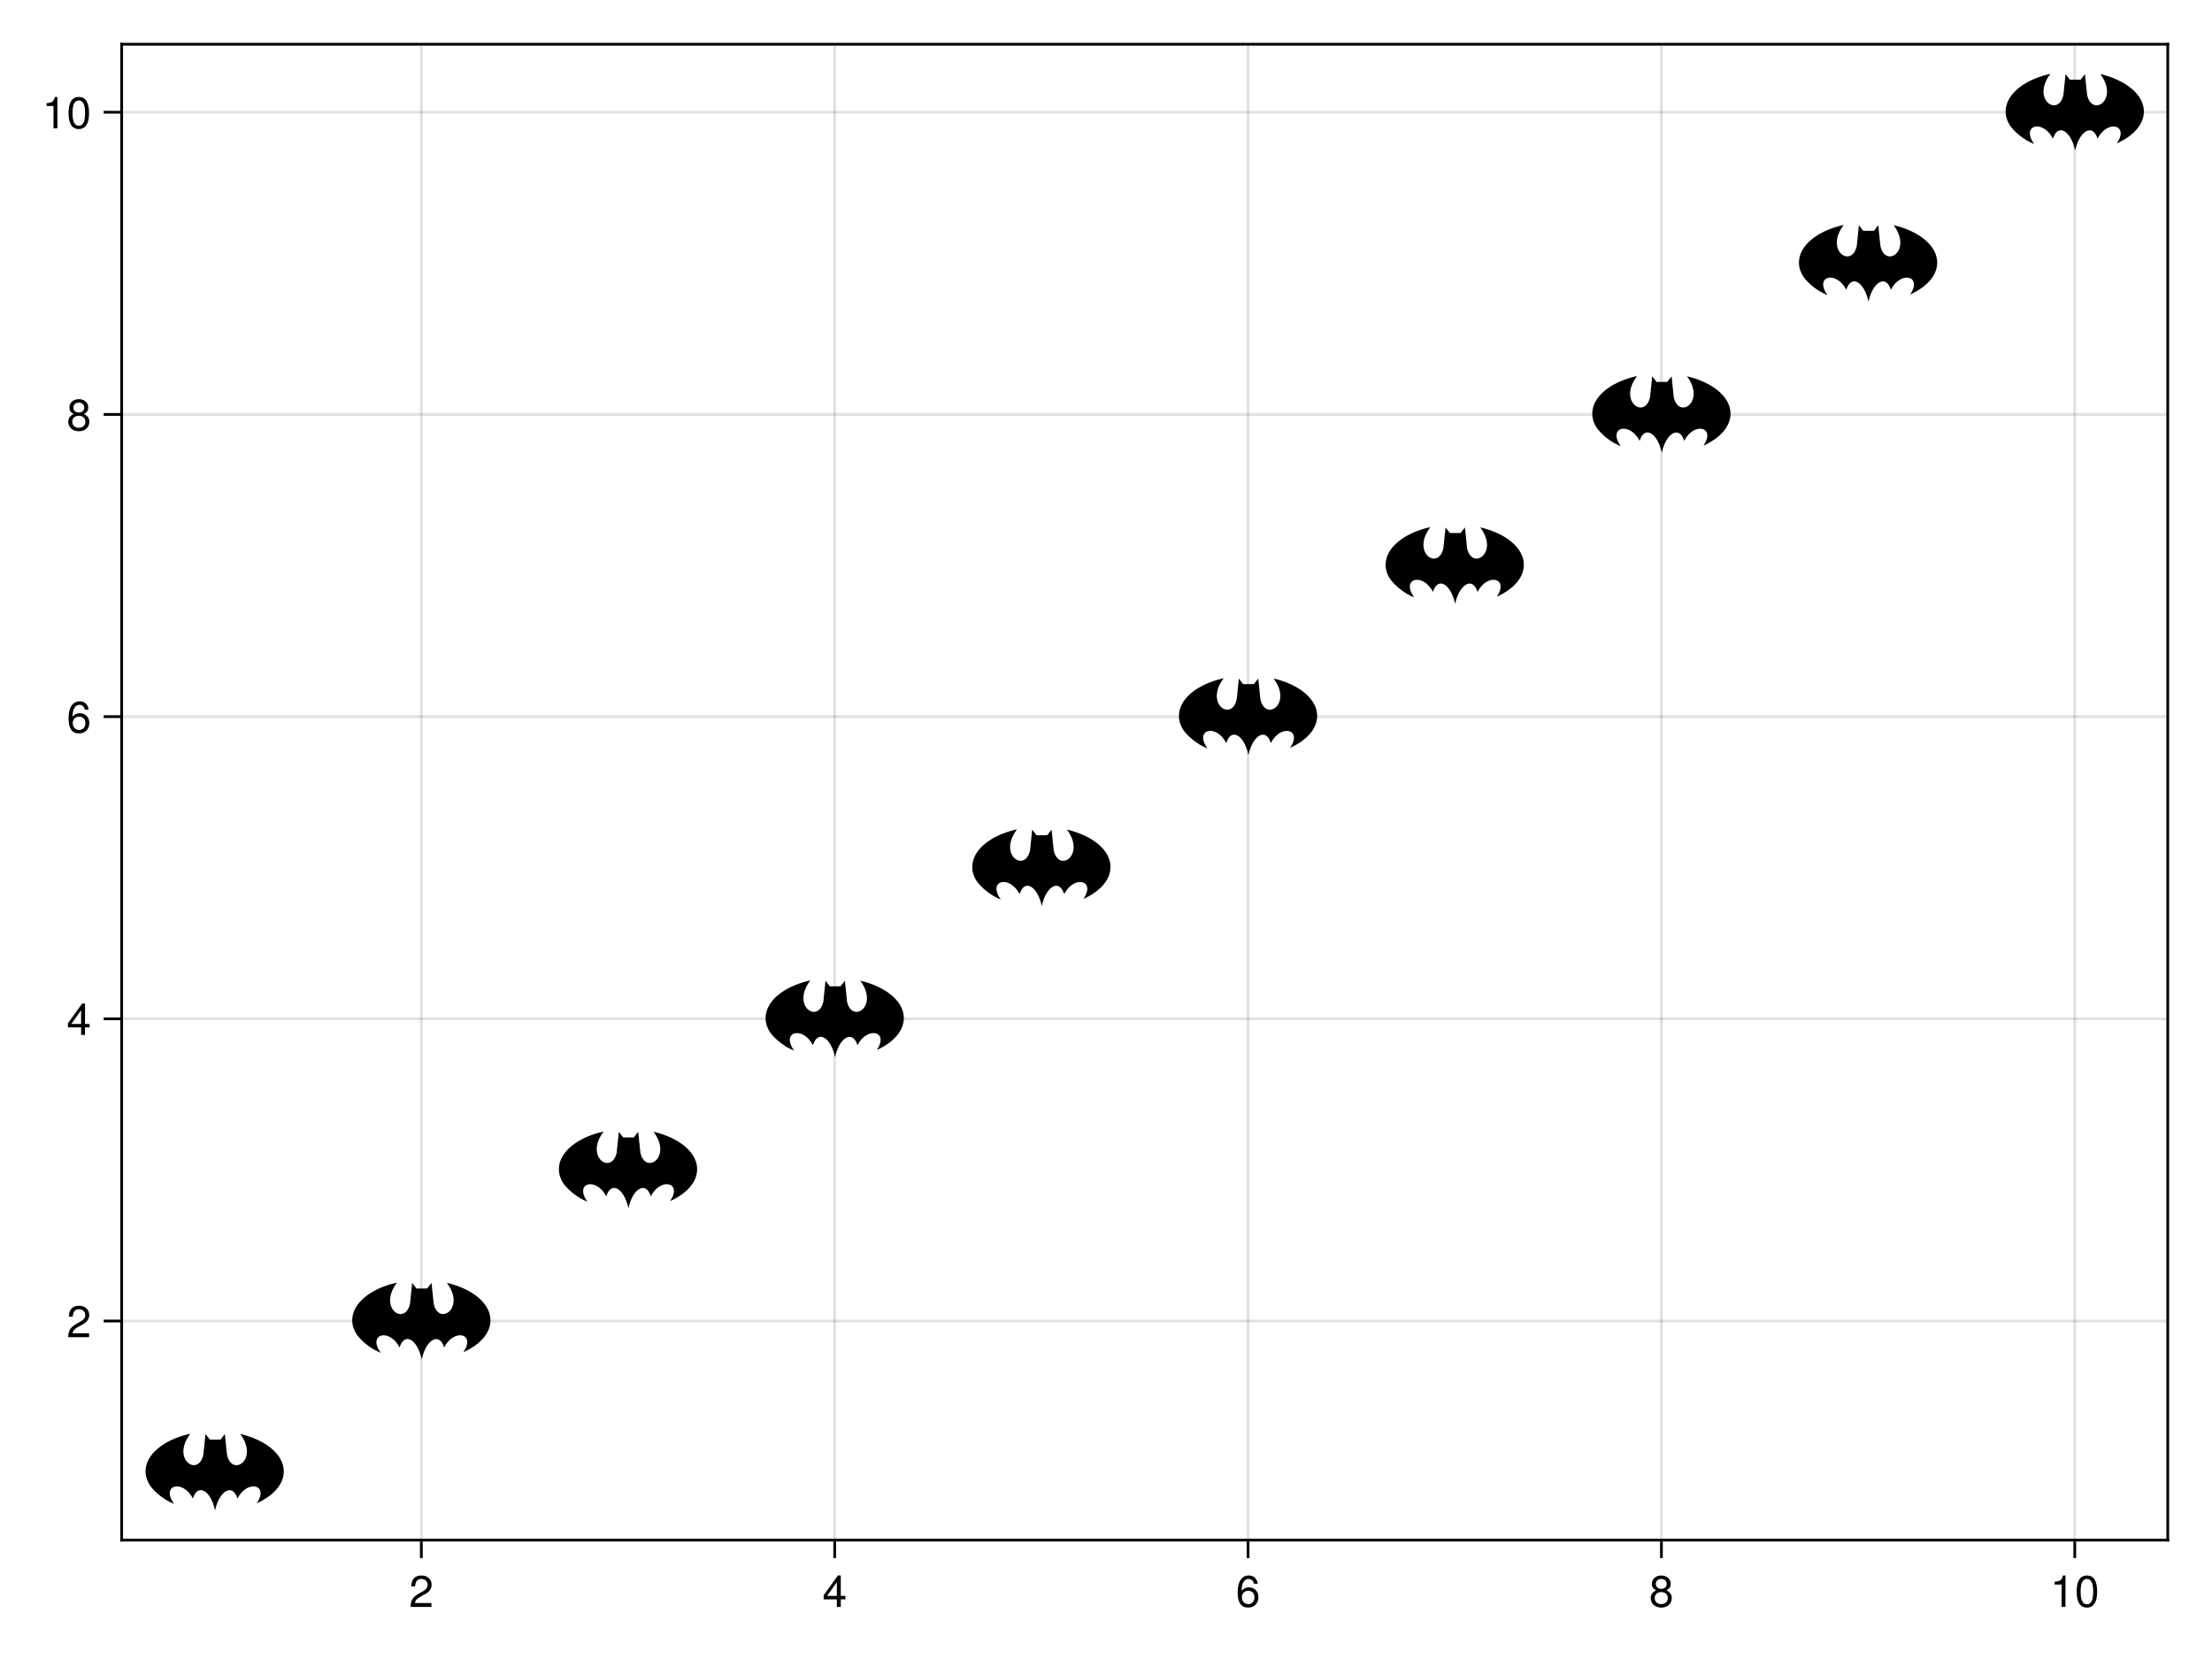 <?xml version="1.0" encoding="UTF-8"?>
<svg xmlns="http://www.w3.org/2000/svg" xmlns:xlink="http://www.w3.org/1999/xlink" width="600pt" height="450pt" viewBox="0 0 600 450" version="1.1">
<defs>
<g>
<symbol overflow="visible" id="glyph0-0-nzQg9qyp">
<path style="stroke:none;" d="M 0.234 -8.75 C 0.234 -8.75 0.234 0 0.234 0 C 0.234 0 5.641 0 5.641 0 C 5.641 0 5.641 -8.75 5.641 -8.75 C 5.641 -8.75 0.234 -8.75 0.234 -8.75 Z M 0.859 -0.625 C 0.859 -0.625 0.859 -8.125 0.859 -8.125 C 0.859 -8.125 5.016 -8.125 5.016 -8.125 C 5.016 -8.125 5.016 -0.625 5.016 -0.625 C 5.016 -0.625 0.859 -0.625 0.859 -0.625 Z M 0.859 -0.625 "/>
</symbol>
<symbol overflow="visible" id="glyph0-1-nzQg9qyp">
<path style="stroke:none;" d="M 6.125 -6.016 C 6.125 -4.969 5.516 -4.078 4.328 -3.438 C 4.328 -3.438 3.125 -2.797 3.125 -2.797 C 2.094 -2.188 1.703 -1.734 1.594 -1.047 C 1.594 -1.047 6.078 -1.047 6.078 -1.047 C 6.078 -1.047 6.078 0 6.078 0 C 6.078 0 0.406 0 0.406 0 C 0.5 -1.875 1.016 -2.672 2.797 -3.688 C 2.797 -3.688 3.906 -4.312 3.906 -4.312 C 4.656 -4.734 5.047 -5.312 5.047 -5.984 C 5.047 -6.906 4.328 -7.578 3.375 -7.578 C 2.328 -7.578 1.734 -6.984 1.656 -5.562 C 1.656 -5.562 0.594 -5.562 0.594 -5.562 C 0.656 -7.625 1.672 -8.516 3.406 -8.516 C 5.016 -8.516 6.125 -7.453 6.125 -6.016 Z M 6.125 -6.016 "/>
</symbol>
<symbol overflow="visible" id="glyph1-0-nzQg9qyp">
<path style="stroke:none;" d="M 0.234 -8.75 C 0.234 -8.75 0.234 0 0.234 0 C 0.234 0 5.641 0 5.641 0 C 5.641 0 5.641 -8.75 5.641 -8.75 C 5.641 -8.75 0.234 -8.75 0.234 -8.75 Z M 0.859 -0.625 C 0.859 -0.625 0.859 -8.125 0.859 -8.125 C 0.859 -8.125 5.016 -8.125 5.016 -8.125 C 5.016 -8.125 5.016 -0.625 5.016 -0.625 C 5.016 -0.625 0.859 -0.625 0.859 -0.625 Z M 0.859 -0.625 "/>
</symbol>
<symbol overflow="visible" id="glyph1-1-nzQg9qyp">
<path style="stroke:none;" d="M 6.234 -2.047 C 6.234 -2.047 4.984 -2.047 4.984 -2.047 C 4.984 -2.047 4.984 0 4.984 0 C 4.984 0 3.922 0 3.922 0 C 3.922 0 3.922 -2.047 3.922 -2.047 C 3.922 -2.047 0.344 -2.047 0.344 -2.047 C 0.344 -2.047 0.344 -3.156 0.344 -3.156 C 0.344 -3.156 4.203 -8.516 4.203 -8.516 C 4.203 -8.516 4.984 -8.516 4.984 -8.516 C 4.984 -8.516 4.984 -2.984 4.984 -2.984 C 4.984 -2.984 6.234 -2.984 6.234 -2.984 C 6.234 -2.984 6.234 -2.047 6.234 -2.047 Z M 3.922 -2.984 C 3.922 -2.984 3.922 -6.703 3.922 -6.703 C 3.922 -6.703 1.266 -2.984 1.266 -2.984 C 1.266 -2.984 3.922 -2.984 3.922 -2.984 Z M 3.922 -2.984 "/>
</symbol>
<symbol overflow="visible" id="glyph1-2-nzQg9qyp">
<path style="stroke:none;" d="M 6.156 -2.641 C 6.156 -0.969 4.984 0.188 3.375 0.188 C 1.422 0.188 0.516 -1.219 0.516 -3.875 C 0.516 -6.844 1.578 -8.516 3.562 -8.516 C 4.859 -8.516 5.766 -7.688 5.969 -6.281 C 5.969 -6.281 4.922 -6.281 4.922 -6.281 C 4.75 -7.109 4.234 -7.578 3.484 -7.578 C 2.281 -7.578 1.609 -6.422 1.594 -4.344 C 2.047 -4.969 2.719 -5.297 3.547 -5.297 C 5.078 -5.297 6.156 -4.219 6.156 -2.641 Z M 5.078 -2.562 C 5.078 -3.703 4.438 -4.359 3.422 -4.359 C 2.375 -4.359 1.656 -3.672 1.656 -2.609 C 1.656 -1.531 2.406 -0.75 3.391 -0.75 C 4.359 -0.75 5.078 -1.484 5.078 -2.562 Z M 5.078 -2.562 "/>
</symbol>
<symbol overflow="visible" id="glyph2-0-nzQg9qyp">
<path style="stroke:none;" d="M 0.234 -8.75 C 0.234 -8.75 0.234 0 0.234 0 C 0.234 0 5.641 0 5.641 0 C 5.641 0 5.641 -8.75 5.641 -8.75 C 5.641 -8.75 0.234 -8.75 0.234 -8.75 Z M 0.859 -0.625 C 0.859 -0.625 0.859 -8.125 0.859 -8.125 C 0.859 -8.125 5.016 -8.125 5.016 -8.125 C 5.016 -8.125 5.016 -0.625 5.016 -0.625 C 5.016 -0.625 0.859 -0.625 0.859 -0.625 Z M 0.859 -0.625 "/>
</symbol>
<symbol overflow="visible" id="glyph2-1-nzQg9qyp">
<path style="stroke:none;" d="M 6.156 -2.406 C 6.156 -0.859 4.984 0.188 3.297 0.188 C 1.625 0.188 0.438 -0.859 0.438 -2.406 C 0.438 -3.344 0.922 -4.016 1.891 -4.469 C 1.031 -5.016 0.75 -5.453 0.75 -6.234 C 0.75 -7.578 1.797 -8.516 3.297 -8.516 C 4.812 -8.516 5.859 -7.578 5.859 -6.234 C 5.859 -5.438 5.562 -5 4.688 -4.469 C 5.672 -4.016 6.156 -3.344 6.156 -2.406 Z M 4.781 -6.219 C 4.781 -7.047 4.203 -7.578 3.297 -7.578 C 2.406 -7.578 1.828 -7.047 1.828 -6.234 C 1.828 -5.422 2.406 -4.891 3.297 -4.891 C 4.188 -4.891 4.781 -5.422 4.781 -6.219 Z M 5.078 -2.391 C 5.078 -3.391 4.359 -4.016 3.297 -4.016 C 2.25 -4.016 1.531 -3.391 1.531 -2.391 C 1.531 -1.391 2.25 -0.75 3.281 -0.75 C 4.359 -0.75 5.078 -1.375 5.078 -2.391 Z M 5.078 -2.391 "/>
</symbol>
<symbol overflow="visible" id="glyph2-2-nzQg9qyp">
<path style="stroke:none;" d="M 6.078 -4.094 C 6.078 -1.297 5.094 0.188 3.297 0.188 C 1.469 0.188 0.516 -1.297 0.516 -4.156 C 0.516 -7.016 1.469 -8.516 3.297 -8.516 C 5.141 -8.516 6.078 -7.047 6.078 -4.094 Z M 5 -4.188 C 5 -6.469 4.438 -7.578 3.297 -7.578 C 2.156 -7.578 1.594 -6.484 1.594 -4.156 C 1.594 -1.828 2.156 -0.703 3.281 -0.703 C 4.453 -0.703 5 -1.781 5 -4.188 Z M 5 -4.188 "/>
</symbol>
<symbol overflow="visible" id="glyph3-0-nzQg9qyp">
<path style="stroke:none;" d="M 0.234 -8.75 C 0.234 -8.75 0.234 0 0.234 0 C 0.234 0 5.641 0 5.641 0 C 5.641 0 5.641 -8.75 5.641 -8.75 C 5.641 -8.75 0.234 -8.75 0.234 -8.75 Z M 0.859 -0.625 C 0.859 -0.625 0.859 -8.125 0.859 -8.125 C 0.859 -8.125 5.016 -8.125 5.016 -8.125 C 5.016 -8.125 5.016 -0.625 5.016 -0.625 C 5.016 -0.625 0.859 -0.625 0.859 -0.625 Z M 0.859 -0.625 "/>
</symbol>
<symbol overflow="visible" id="glyph3-1-nzQg9qyp">
<path style="stroke:none;" d="M 4.156 0 C 4.156 0 3.109 0 3.109 0 C 3.109 0 3.109 -6.062 3.109 -6.062 C 3.109 -6.062 1.219 -6.062 1.219 -6.062 C 1.219 -6.062 1.219 -6.812 1.219 -6.812 C 2.859 -7.016 3.094 -7.203 3.469 -8.516 C 3.469 -8.516 4.156 -8.516 4.156 -8.516 C 4.156 -8.516 4.156 0 4.156 0 Z M 4.156 0 "/>
</symbol>
<symbol overflow="visible" id="glyph4-0-nzQg9qyp">
<path style="stroke:none;" d="M 0.234 -8.75 C 0.234 -8.75 0.234 0 0.234 0 C 0.234 0 5.641 0 5.641 0 C 5.641 0 5.641 -8.75 5.641 -8.75 C 5.641 -8.75 0.234 -8.75 0.234 -8.75 Z M 0.859 -0.625 C 0.859 -0.625 0.859 -8.125 0.859 -8.125 C 0.859 -8.125 5.016 -8.125 5.016 -8.125 C 5.016 -8.125 5.016 -0.625 5.016 -0.625 C 5.016 -0.625 0.859 -0.625 0.859 -0.625 Z M 0.859 -0.625 "/>
</symbol>
<symbol overflow="visible" id="glyph4-1-nzQg9qyp">
<path style="stroke:none;" d="M 6.125 -6.016 C 6.125 -4.969 5.516 -4.078 4.328 -3.438 C 4.328 -3.438 3.125 -2.797 3.125 -2.797 C 2.094 -2.188 1.703 -1.734 1.594 -1.047 C 1.594 -1.047 6.078 -1.047 6.078 -1.047 C 6.078 -1.047 6.078 0 6.078 0 C 6.078 0 0.406 0 0.406 0 C 0.5 -1.875 1.016 -2.672 2.797 -3.688 C 2.797 -3.688 3.906 -4.312 3.906 -4.312 C 4.656 -4.734 5.047 -5.312 5.047 -5.984 C 5.047 -6.906 4.328 -7.578 3.375 -7.578 C 2.328 -7.578 1.734 -6.984 1.656 -5.562 C 1.656 -5.562 0.594 -5.562 0.594 -5.562 C 0.656 -7.625 1.672 -8.516 3.406 -8.516 C 5.016 -8.516 6.125 -7.453 6.125 -6.016 Z M 6.125 -6.016 "/>
</symbol>
<symbol overflow="visible" id="glyph4-2-nzQg9qyp">
<path style="stroke:none;" d="M 6.234 -2.047 C 6.234 -2.047 4.984 -2.047 4.984 -2.047 C 4.984 -2.047 4.984 0 4.984 0 C 4.984 0 3.922 0 3.922 0 C 3.922 0 3.922 -2.047 3.922 -2.047 C 3.922 -2.047 0.344 -2.047 0.344 -2.047 C 0.344 -2.047 0.344 -3.156 0.344 -3.156 C 0.344 -3.156 4.203 -8.516 4.203 -8.516 C 4.203 -8.516 4.984 -8.516 4.984 -8.516 C 4.984 -8.516 4.984 -2.984 4.984 -2.984 C 4.984 -2.984 6.234 -2.984 6.234 -2.984 C 6.234 -2.984 6.234 -2.047 6.234 -2.047 Z M 3.922 -2.984 C 3.922 -2.984 3.922 -6.703 3.922 -6.703 C 3.922 -6.703 1.266 -2.984 1.266 -2.984 C 1.266 -2.984 3.922 -2.984 3.922 -2.984 Z M 3.922 -2.984 "/>
</symbol>
<symbol overflow="visible" id="glyph5-0-nzQg9qyp">
<path style="stroke:none;" d="M 0.234 -8.75 C 0.234 -8.75 0.234 0 0.234 0 C 0.234 0 5.641 0 5.641 0 C 5.641 0 5.641 -8.75 5.641 -8.75 C 5.641 -8.75 0.234 -8.75 0.234 -8.75 Z M 0.859 -0.625 C 0.859 -0.625 0.859 -8.125 0.859 -8.125 C 0.859 -8.125 5.016 -8.125 5.016 -8.125 C 5.016 -8.125 5.016 -0.625 5.016 -0.625 C 5.016 -0.625 0.859 -0.625 0.859 -0.625 Z M 0.859 -0.625 "/>
</symbol>
<symbol overflow="visible" id="glyph5-1-nzQg9qyp">
<path style="stroke:none;" d="M 6.156 -2.641 C 6.156 -0.969 4.984 0.188 3.375 0.188 C 1.422 0.188 0.516 -1.219 0.516 -3.875 C 0.516 -6.844 1.578 -8.516 3.562 -8.516 C 4.859 -8.516 5.766 -7.688 5.969 -6.281 C 5.969 -6.281 4.922 -6.281 4.922 -6.281 C 4.75 -7.109 4.234 -7.578 3.484 -7.578 C 2.281 -7.578 1.609 -6.422 1.594 -4.344 C 2.047 -4.969 2.719 -5.297 3.547 -5.297 C 5.078 -5.297 6.156 -4.219 6.156 -2.641 Z M 5.078 -2.562 C 5.078 -3.703 4.438 -4.359 3.422 -4.359 C 2.375 -4.359 1.656 -3.672 1.656 -2.609 C 1.656 -1.531 2.406 -0.75 3.391 -0.75 C 4.359 -0.75 5.078 -1.484 5.078 -2.562 Z M 5.078 -2.562 "/>
</symbol>
<symbol overflow="visible" id="glyph6-0-nzQg9qyp">
<path style="stroke:none;" d="M 0.234 -8.75 C 0.234 -8.75 0.234 0 0.234 0 C 0.234 0 5.641 0 5.641 0 C 5.641 0 5.641 -8.75 5.641 -8.75 C 5.641 -8.75 0.234 -8.75 0.234 -8.75 Z M 0.859 -0.625 C 0.859 -0.625 0.859 -8.125 0.859 -8.125 C 0.859 -8.125 5.016 -8.125 5.016 -8.125 C 5.016 -8.125 5.016 -0.625 5.016 -0.625 C 5.016 -0.625 0.859 -0.625 0.859 -0.625 Z M 0.859 -0.625 "/>
</symbol>
<symbol overflow="visible" id="glyph6-1-nzQg9qyp">
<path style="stroke:none;" d="M 6.156 -2.406 C 6.156 -0.859 4.984 0.188 3.297 0.188 C 1.625 0.188 0.438 -0.859 0.438 -2.406 C 0.438 -3.344 0.922 -4.016 1.891 -4.469 C 1.031 -5.016 0.75 -5.453 0.75 -6.234 C 0.75 -7.578 1.797 -8.516 3.297 -8.516 C 4.812 -8.516 5.859 -7.578 5.859 -6.234 C 5.859 -5.438 5.562 -5 4.688 -4.469 C 5.672 -4.016 6.156 -3.344 6.156 -2.406 Z M 4.781 -6.219 C 4.781 -7.047 4.203 -7.578 3.297 -7.578 C 2.406 -7.578 1.828 -7.047 1.828 -6.234 C 1.828 -5.422 2.406 -4.891 3.297 -4.891 C 4.188 -4.891 4.781 -5.422 4.781 -6.219 Z M 5.078 -2.391 C 5.078 -3.391 4.359 -4.016 3.297 -4.016 C 2.25 -4.016 1.531 -3.391 1.531 -2.391 C 1.531 -1.391 2.25 -0.75 3.281 -0.75 C 4.359 -0.75 5.078 -1.375 5.078 -2.391 Z M 5.078 -2.391 "/>
</symbol>
<symbol overflow="visible" id="glyph6-2-nzQg9qyp">
<path style="stroke:none;" d="M 6.078 -4.094 C 6.078 -1.297 5.094 0.188 3.297 0.188 C 1.469 0.188 0.516 -1.297 0.516 -4.156 C 0.516 -7.016 1.469 -8.516 3.297 -8.516 C 5.141 -8.516 6.078 -7.047 6.078 -4.094 Z M 5 -4.188 C 5 -6.469 4.438 -7.578 3.297 -7.578 C 2.156 -7.578 1.594 -6.484 1.594 -4.156 C 1.594 -1.828 2.156 -0.703 3.281 -0.703 C 4.453 -0.703 5 -1.781 5 -4.188 Z M 5 -4.188 "/>
</symbol>
<symbol overflow="visible" id="glyph7-0-nzQg9qyp">
<path style="stroke:none;" d="M 0.234 -8.75 C 0.234 -8.75 0.234 0 0.234 0 C 0.234 0 5.641 0 5.641 0 C 5.641 0 5.641 -8.75 5.641 -8.75 C 5.641 -8.75 0.234 -8.75 0.234 -8.75 Z M 0.859 -0.625 C 0.859 -0.625 0.859 -8.125 0.859 -8.125 C 0.859 -8.125 5.016 -8.125 5.016 -8.125 C 5.016 -8.125 5.016 -0.625 5.016 -0.625 C 5.016 -0.625 0.859 -0.625 0.859 -0.625 Z M 0.859 -0.625 "/>
</symbol>
<symbol overflow="visible" id="glyph7-1-nzQg9qyp">
<path style="stroke:none;" d="M 4.156 0 C 4.156 0 3.109 0 3.109 0 C 3.109 0 3.109 -6.062 3.109 -6.062 C 3.109 -6.062 1.219 -6.062 1.219 -6.062 C 1.219 -6.062 1.219 -6.812 1.219 -6.812 C 2.859 -7.016 3.094 -7.203 3.469 -8.516 C 3.469 -8.516 4.156 -8.516 4.156 -8.516 C 4.156 -8.516 4.156 0 4.156 0 Z M 4.156 0 "/>
</symbol>
</g>
</defs>
<g id="surface1-nzQg9qyp">
<rect x="0" y="0" width="600" height="450" style="fill:rgb(100%,100%,100%);fill-opacity:1;stroke:none;"/>
<path style=" stroke:none;fill-rule:nonzero;fill:rgb(100%,100%,100%);fill-opacity:1;" d="M 33 417.75 L 588 417.75 L 588 12 L 33 12 Z M 33 417.75 "/>
<path style="fill:none;stroke-width:1;stroke-linecap:butt;stroke-linejoin:miter;stroke:rgb(0%,0%,0%);stroke-opacity:0.12;stroke-miterlimit:2;" d="M 152.385 557 L 152.385 16 " transform="matrix(0.75,0,0,0.75,0,0)"/>
<path style="fill:none;stroke-width:1;stroke-linecap:butt;stroke-linejoin:miter;stroke:rgb(0%,0%,0%);stroke-opacity:0.12;stroke-miterlimit:2;" d="M 301.88 557 L 301.88 16 " transform="matrix(0.75,0,0,0.75,0,0)"/>
<path style="fill:none;stroke-width:1;stroke-linecap:butt;stroke-linejoin:miter;stroke:rgb(0%,0%,0%);stroke-opacity:0.12;stroke-miterlimit:2;" d="M 451.375 557 L 451.375 16 " transform="matrix(0.75,0,0,0.75,0,0)"/>
<path style="fill:none;stroke-width:1;stroke-linecap:butt;stroke-linejoin:miter;stroke:rgb(0%,0%,0%);stroke-opacity:0.12;stroke-miterlimit:2;" d="M 600.87 557 L 600.87 16 " transform="matrix(0.75,0,0,0.75,0,0)"/>
<path style="fill:none;stroke-width:1;stroke-linecap:butt;stroke-linejoin:miter;stroke:rgb(0%,0%,0%);stroke-opacity:0.12;stroke-miterlimit:2;" d="M 750.365 557 L 750.365 16 " transform="matrix(0.75,0,0,0.75,0,0)"/>
<path style="fill:none;stroke-width:1;stroke-linecap:butt;stroke-linejoin:miter;stroke:rgb(0%,0%,0%);stroke-opacity:0.12;stroke-miterlimit:2;" d="M 44 477.76 L 784 477.76 " transform="matrix(0.75,0,0,0.75,0,0)"/>
<path style="fill:none;stroke-width:1;stroke-linecap:butt;stroke-linejoin:miter;stroke:rgb(0%,0%,0%);stroke-opacity:0.12;stroke-miterlimit:2;" d="M 44 368.469 L 784 368.469 " transform="matrix(0.75,0,0,0.75,0,0)"/>
<path style="fill:none;stroke-width:1;stroke-linecap:butt;stroke-linejoin:miter;stroke:rgb(0%,0%,0%);stroke-opacity:0.12;stroke-miterlimit:2;" d="M 44 259.177 L 784 259.177 " transform="matrix(0.75,0,0,0.75,0,0)"/>
<path style="fill:none;stroke-width:1;stroke-linecap:butt;stroke-linejoin:miter;stroke:rgb(0%,0%,0%);stroke-opacity:0.12;stroke-miterlimit:2;" d="M 44 149.885 L 784 149.885 " transform="matrix(0.75,0,0,0.75,0,0)"/>
<path style="fill:none;stroke-width:1;stroke-linecap:butt;stroke-linejoin:miter;stroke:rgb(0%,0%,0%);stroke-opacity:0.12;stroke-miterlimit:2;" d="M 44 40.589 L 784 40.589 " transform="matrix(0.75,0,0,0.75,0,0)"/>
<g style="fill:rgb(0%,0%,0%);fill-opacity:1;">
  <use xlink:href="#glyph0-1-nzQg9qyp" x="110.952" y="435.864"/>
</g>
<g style="fill:rgb(0%,0%,0%);fill-opacity:1;">
  <use xlink:href="#glyph1-1-nzQg9qyp" x="223.073" y="435.864"/>
</g>
<g style="fill:rgb(0%,0%,0%);fill-opacity:1;">
  <use xlink:href="#glyph1-2-nzQg9qyp" x="335.194" y="435.864"/>
</g>
<g style="fill:rgb(0%,0%,0%);fill-opacity:1;">
  <use xlink:href="#glyph2-1-nzQg9qyp" x="447.316" y="435.864"/>
</g>
<g style="fill:rgb(0%,0%,0%);fill-opacity:1;">
  <use xlink:href="#glyph3-1-nzQg9qyp" x="556.101" y="435.864"/>
</g>
<g style="fill:rgb(0%,0%,0%);fill-opacity:1;">
  <use xlink:href="#glyph2-2-nzQg9qyp" x="562.773" y="435.864"/>
</g>
<g style="fill:rgb(0%,0%,0%);fill-opacity:1;">
  <use xlink:href="#glyph4-1-nzQg9qyp" x="18.078" y="362.696"/>
</g>
<g style="fill:rgb(0%,0%,0%);fill-opacity:1;">
  <use xlink:href="#glyph4-2-nzQg9qyp" x="18.078" y="280.726"/>
</g>
<g style="fill:rgb(0%,0%,0%);fill-opacity:1;">
  <use xlink:href="#glyph5-1-nzQg9qyp" x="18.078" y="198.757"/>
</g>
<g style="fill:rgb(0%,0%,0%);fill-opacity:1;">
  <use xlink:href="#glyph6-1-nzQg9qyp" x="18.078" y="116.787"/>
</g>
<g style="fill:rgb(0%,0%,0%);fill-opacity:1;">
  <use xlink:href="#glyph7-1-nzQg9qyp" x="11.406" y="34.817"/>
</g>
<g style="fill:rgb(0%,0%,0%);fill-opacity:1;">
  <use xlink:href="#glyph6-2-nzQg9qyp" x="18.078" y="34.817"/>
</g>
<path style=" stroke:none;fill-rule:nonzero;fill:rgb(0%,0%,0%);fill-opacity:1;" d="M 58.336 409.703 C 57.188 404.254 53.605 402.223 52.328 406.477 C 49.586 401.145 43.516 402.73 47.211 407.938 C 46.512 407.637 45.848 407.316 45.23 406.965 C 43.223 405.73 41.684 404.336 40.637 402.879 C 39.887 401.703 39.477 400.434 39.477 399.113 C 39.477 394.52 44.379 390.578 51.289 388.965 C 51.391 388.949 51.5 388.93 51.605 388.91 C 46.344 395.887 53.785 400.75 55.148 394.637 L 55.738 388.977 L 56.918 390.492 L 59.812 390.492 L 60.988 388.977 L 61.582 394.637 C 62.938 400.738 70.344 395.914 65.16 388.961 C 72.074 390.578 76.977 394.52 76.977 399.113 C 76.977 402.625 74.098 405.766 69.637 407.766 C 73.082 402.699 67.113 401.203 64.402 406.477 C 63.125 402.223 59.492 404.309 58.336 409.703 Z M 58.336 409.703 "/>
<path style=" stroke:none;fill-rule:nonzero;fill:rgb(0%,0%,0%);fill-opacity:1;" d="M 114.395 368.715 C 113.246 363.27 109.668 361.238 108.391 365.492 C 105.645 360.16 99.574 361.746 103.273 366.953 C 102.574 366.652 101.91 366.328 101.289 365.98 C 99.281 364.746 97.746 363.352 96.699 361.895 C 95.945 360.719 95.539 359.449 95.539 358.129 C 95.539 353.535 100.441 349.59 107.348 347.98 C 107.453 347.961 107.559 347.945 107.668 347.926 C 102.406 354.902 109.848 359.766 111.211 353.648 L 111.797 347.992 L 112.977 349.504 L 115.875 349.504 L 117.051 347.992 L 117.641 353.648 C 118.996 359.754 126.406 354.926 121.219 347.977 C 128.137 349.59 133.039 353.535 133.039 358.129 C 133.039 361.641 130.156 364.781 125.699 366.781 C 129.145 361.715 123.176 360.219 120.461 365.492 C 119.184 361.238 115.551 363.324 114.395 368.715 Z M 114.395 368.715 "/>
<path style=" stroke:none;fill-rule:nonzero;fill:rgb(0%,0%,0%);fill-opacity:1;" d="M 170.457 327.73 C 169.309 322.285 165.727 320.254 164.449 324.508 C 161.707 319.176 155.637 320.762 159.332 325.969 C 158.633 325.668 157.969 325.344 157.352 324.996 C 155.344 323.758 153.805 322.367 152.758 320.91 C 152.008 319.734 151.598 318.465 151.598 317.141 C 151.598 312.551 156.5 308.605 163.41 306.996 C 163.512 306.977 163.621 306.961 163.727 306.941 C 158.465 313.918 165.906 318.781 167.27 312.664 L 167.859 307.008 L 169.039 308.52 L 171.934 308.52 L 173.109 307.008 L 173.703 312.664 C 175.059 318.766 182.469 313.941 177.281 306.992 C 184.195 308.605 189.098 312.551 189.098 317.141 C 189.098 320.656 186.219 323.797 181.758 325.797 C 185.203 320.73 179.234 319.23 176.523 324.508 C 175.246 320.254 171.613 322.34 170.457 327.73 Z M 170.457 327.73 "/>
<path style=" stroke:none;fill-rule:nonzero;fill:rgb(0%,0%,0%);fill-opacity:1;" d="M 226.516 286.746 C 225.367 281.301 221.789 279.266 220.512 283.523 C 217.766 278.191 211.695 279.777 215.395 284.984 C 214.695 284.684 214.031 284.359 213.41 284.008 C 211.402 282.773 209.867 281.383 208.82 279.926 C 208.066 278.75 207.66 277.477 207.66 276.156 C 207.66 271.566 212.562 267.621 219.469 266.012 C 219.574 265.992 219.68 265.977 219.789 265.957 C 214.527 272.934 221.969 277.797 223.332 271.68 L 223.918 266.023 L 225.098 267.535 L 227.996 267.535 L 229.172 266.023 L 229.762 271.68 C 231.117 277.781 238.527 272.957 233.34 266.008 C 240.258 267.621 245.16 271.566 245.16 276.156 C 245.16 279.672 242.277 282.809 237.82 284.812 C 241.266 279.742 235.297 278.246 232.582 283.523 C 231.305 279.266 227.672 281.352 226.516 286.746 Z M 226.516 286.746 "/>
<path style=" stroke:none;fill-rule:nonzero;fill:rgb(0%,0%,0%);fill-opacity:1;" d="M 282.578 245.762 C 281.43 240.316 277.852 238.281 276.57 242.539 C 273.828 237.207 267.758 238.789 271.453 243.996 C 270.758 243.695 270.09 243.375 269.473 243.023 C 267.465 241.789 265.93 240.398 264.879 238.941 C 264.129 237.766 263.719 236.492 263.719 235.172 C 263.719 230.582 268.621 226.637 275.531 225.027 C 275.633 225.008 275.742 224.992 275.848 224.973 C 270.586 231.949 278.027 236.812 279.391 230.695 L 279.98 225.039 L 281.16 226.551 L 284.055 226.551 L 285.234 225.039 L 285.824 230.695 C 287.18 236.797 294.59 231.973 289.402 225.023 C 296.316 226.637 301.219 230.582 301.219 235.172 C 301.219 238.688 298.34 241.824 293.879 243.828 C 297.328 238.758 291.355 237.262 288.645 242.539 C 287.367 238.281 283.734 240.367 282.578 245.762 Z M 282.578 245.762 "/>
<path style=" stroke:none;fill-rule:nonzero;fill:rgb(0%,0%,0%);fill-opacity:1;" d="M 338.637 204.777 C 337.488 199.332 333.91 197.297 332.633 201.551 C 329.887 196.219 323.816 197.805 327.516 203.012 C 326.816 202.711 326.152 202.391 325.531 202.039 C 323.523 200.805 321.988 199.414 320.941 197.957 C 320.188 196.777 319.781 195.508 319.781 194.188 C 319.781 189.598 324.684 185.652 331.59 184.043 C 331.695 184.023 331.801 184.004 331.91 183.988 C 326.648 190.965 334.09 195.828 335.453 189.711 L 336.039 184.051 L 337.219 185.566 L 340.117 185.566 L 341.293 184.051 L 341.883 189.711 C 343.238 195.812 350.648 190.988 345.465 184.039 C 352.379 185.652 357.281 189.598 357.281 194.188 C 357.281 197.703 354.398 200.84 349.941 202.84 C 353.387 197.773 347.418 196.277 344.703 201.555 C 343.426 197.297 339.793 199.383 338.637 204.777 Z M 338.637 204.777 "/>
<path style=" stroke:none;fill-rule:nonzero;fill:rgb(0%,0%,0%);fill-opacity:1;" d="M 394.699 163.793 C 393.551 158.344 389.973 156.312 388.691 160.566 C 385.949 155.234 379.879 156.82 383.574 162.027 C 382.879 161.727 382.211 161.406 381.594 161.055 C 379.586 159.82 378.051 158.426 377 156.973 C 376.25 155.793 375.84 154.523 375.84 153.203 C 375.84 148.609 380.742 144.668 387.652 143.055 C 387.754 143.039 387.863 143.02 387.969 143.004 C 382.707 149.977 390.148 154.844 391.512 148.727 L 392.102 143.066 L 393.281 144.582 L 396.176 144.582 L 397.355 143.066 L 397.945 148.727 C 399.301 154.828 406.711 150.004 401.523 143.055 C 408.438 144.668 413.34 148.609 413.34 153.203 C 413.34 156.719 410.461 159.855 406 161.855 C 409.449 156.789 403.477 155.293 400.766 160.566 C 399.488 156.312 395.855 158.398 394.699 163.793 Z M 394.699 163.793 "/>
<path style=" stroke:none;fill-rule:nonzero;fill:rgb(0%,0%,0%);fill-opacity:1;" d="M 450.758 122.809 C 449.609 117.359 446.031 115.328 444.754 119.582 C 442.008 114.25 435.938 115.836 439.637 121.043 C 438.938 120.742 438.273 120.422 437.652 120.07 C 435.645 118.836 434.109 117.441 433.062 115.988 C 432.309 114.809 431.902 113.539 431.902 112.219 C 431.902 107.625 436.805 103.684 443.711 102.07 C 443.816 102.055 443.922 102.035 444.031 102.02 C 438.77 108.992 446.211 113.855 447.574 107.742 L 448.16 102.082 L 449.34 103.598 L 452.238 103.598 L 453.414 102.082 L 454.004 107.742 C 455.363 113.844 462.77 109.02 457.586 102.066 C 464.5 103.684 469.402 107.625 469.402 112.219 C 469.402 115.734 466.52 118.871 462.062 120.871 C 465.508 115.805 459.539 114.309 456.824 119.582 C 455.547 115.328 451.914 117.414 450.758 122.809 Z M 450.758 122.809 "/>
<path style=" stroke:none;fill-rule:nonzero;fill:rgb(0%,0%,0%);fill-opacity:1;" d="M 506.82 81.824 C 505.672 76.375 502.094 74.344 500.812 78.598 C 498.07 73.266 492 74.852 495.695 80.059 C 495 79.758 494.332 79.438 493.715 79.086 C 491.707 77.852 490.172 76.457 489.121 75 C 488.371 73.824 487.961 72.555 487.961 71.234 C 487.961 66.641 492.863 62.699 499.773 61.086 C 499.875 61.07 499.984 61.051 500.09 61.035 C 494.828 68.008 502.27 72.871 503.633 66.758 L 504.223 61.098 L 505.402 62.613 L 508.297 62.613 L 509.477 61.098 L 510.066 66.758 C 511.422 72.859 518.832 68.035 513.645 61.082 C 520.559 62.699 525.461 66.641 525.461 71.234 C 525.461 74.746 522.582 77.887 518.121 79.887 C 521.57 74.82 515.598 73.324 512.887 78.598 C 511.609 74.344 507.977 76.43 506.82 81.824 Z M 506.82 81.824 "/>
<path style=" stroke:none;fill-rule:nonzero;fill:rgb(0%,0%,0%);fill-opacity:1;" d="M 562.879 40.84 C 561.73 35.391 558.152 33.359 556.875 37.613 C 554.129 32.281 548.059 33.867 551.758 39.074 C 551.059 38.773 550.395 38.449 549.773 38.102 C 547.766 36.867 546.23 35.473 545.184 34.016 C 544.43 32.84 544.023 31.57 544.023 30.25 C 544.023 25.656 548.926 21.711 555.832 20.102 C 555.938 20.082 556.043 20.066 556.152 20.047 C 550.891 27.023 558.332 31.887 559.695 25.77 L 560.281 20.113 L 561.461 21.629 L 564.359 21.629 L 565.535 20.113 L 566.125 25.77 C 567.484 31.875 574.891 27.051 569.707 20.098 C 576.621 21.711 581.523 25.656 581.523 30.25 C 581.523 33.762 578.641 36.902 574.184 38.902 C 577.629 33.836 571.66 32.34 568.945 37.613 C 567.668 33.359 564.035 35.445 562.879 40.84 Z M 562.879 40.84 "/>
<path style="fill:none;stroke-width:1;stroke-linecap:butt;stroke-linejoin:miter;stroke:rgb(0%,0%,0%);stroke-opacity:1;stroke-miterlimit:2;" d="M 152.385 557.5 L 152.385 563.5 " transform="matrix(0.75,0,0,0.75,0,0)"/>
<path style="fill:none;stroke-width:1;stroke-linecap:butt;stroke-linejoin:miter;stroke:rgb(0%,0%,0%);stroke-opacity:1;stroke-miterlimit:2;" d="M 301.88 557.5 L 301.88 563.5 " transform="matrix(0.75,0,0,0.75,0,0)"/>
<path style="fill:none;stroke-width:1;stroke-linecap:butt;stroke-linejoin:miter;stroke:rgb(0%,0%,0%);stroke-opacity:1;stroke-miterlimit:2;" d="M 451.375 557.5 L 451.375 563.5 " transform="matrix(0.75,0,0,0.75,0,0)"/>
<path style="fill:none;stroke-width:1;stroke-linecap:butt;stroke-linejoin:miter;stroke:rgb(0%,0%,0%);stroke-opacity:1;stroke-miterlimit:2;" d="M 600.87 557.5 L 600.87 563.5 " transform="matrix(0.75,0,0,0.75,0,0)"/>
<path style="fill:none;stroke-width:1;stroke-linecap:butt;stroke-linejoin:miter;stroke:rgb(0%,0%,0%);stroke-opacity:1;stroke-miterlimit:2;" d="M 750.365 557.5 L 750.365 563.5 " transform="matrix(0.75,0,0,0.75,0,0)"/>
<path style="fill:none;stroke-width:1;stroke-linecap:butt;stroke-linejoin:miter;stroke:rgb(0%,0%,0%);stroke-opacity:1;stroke-miterlimit:2;" d="M 43.5 477.76 L 37.5 477.76 " transform="matrix(0.75,0,0,0.75,0,0)"/>
<path style="fill:none;stroke-width:1;stroke-linecap:butt;stroke-linejoin:miter;stroke:rgb(0%,0%,0%);stroke-opacity:1;stroke-miterlimit:2;" d="M 43.5 368.469 L 37.5 368.469 " transform="matrix(0.75,0,0,0.75,0,0)"/>
<path style="fill:none;stroke-width:1;stroke-linecap:butt;stroke-linejoin:miter;stroke:rgb(0%,0%,0%);stroke-opacity:1;stroke-miterlimit:2;" d="M 43.5 259.177 L 37.5 259.177 " transform="matrix(0.75,0,0,0.75,0,0)"/>
<path style="fill:none;stroke-width:1;stroke-linecap:butt;stroke-linejoin:miter;stroke:rgb(0%,0%,0%);stroke-opacity:1;stroke-miterlimit:2;" d="M 43.5 149.885 L 37.5 149.885 " transform="matrix(0.75,0,0,0.75,0,0)"/>
<path style="fill:none;stroke-width:1;stroke-linecap:butt;stroke-linejoin:miter;stroke:rgb(0%,0%,0%);stroke-opacity:1;stroke-miterlimit:2;" d="M 43.5 40.589 L 37.5 40.589 " transform="matrix(0.75,0,0,0.75,0,0)"/>
<path style="fill:none;stroke-width:1;stroke-linecap:butt;stroke-linejoin:miter;stroke:rgb(0%,0%,0%);stroke-opacity:1;stroke-miterlimit:2;" d="M 43.5 557 L 784.5 557 " transform="matrix(0.75,0,0,0.75,0,0)"/>
<path style="fill:none;stroke-width:1;stroke-linecap:butt;stroke-linejoin:miter;stroke:rgb(0%,0%,0%);stroke-opacity:1;stroke-miterlimit:2;" d="M 44 557.5 L 44 15.5 " transform="matrix(0.75,0,0,0.75,0,0)"/>
<path style="fill:none;stroke-width:1;stroke-linecap:butt;stroke-linejoin:miter;stroke:rgb(0%,0%,0%);stroke-opacity:1;stroke-miterlimit:2;" d="M 43.5 16 L 784.5 16 " transform="matrix(0.75,0,0,0.75,0,0)"/>
<path style="fill:none;stroke-width:1;stroke-linecap:butt;stroke-linejoin:miter;stroke:rgb(0%,0%,0%);stroke-opacity:1;stroke-miterlimit:2;" d="M 784 557.5 L 784 15.5 " transform="matrix(0.75,0,0,0.75,0,0)"/>
</g>
</svg>
